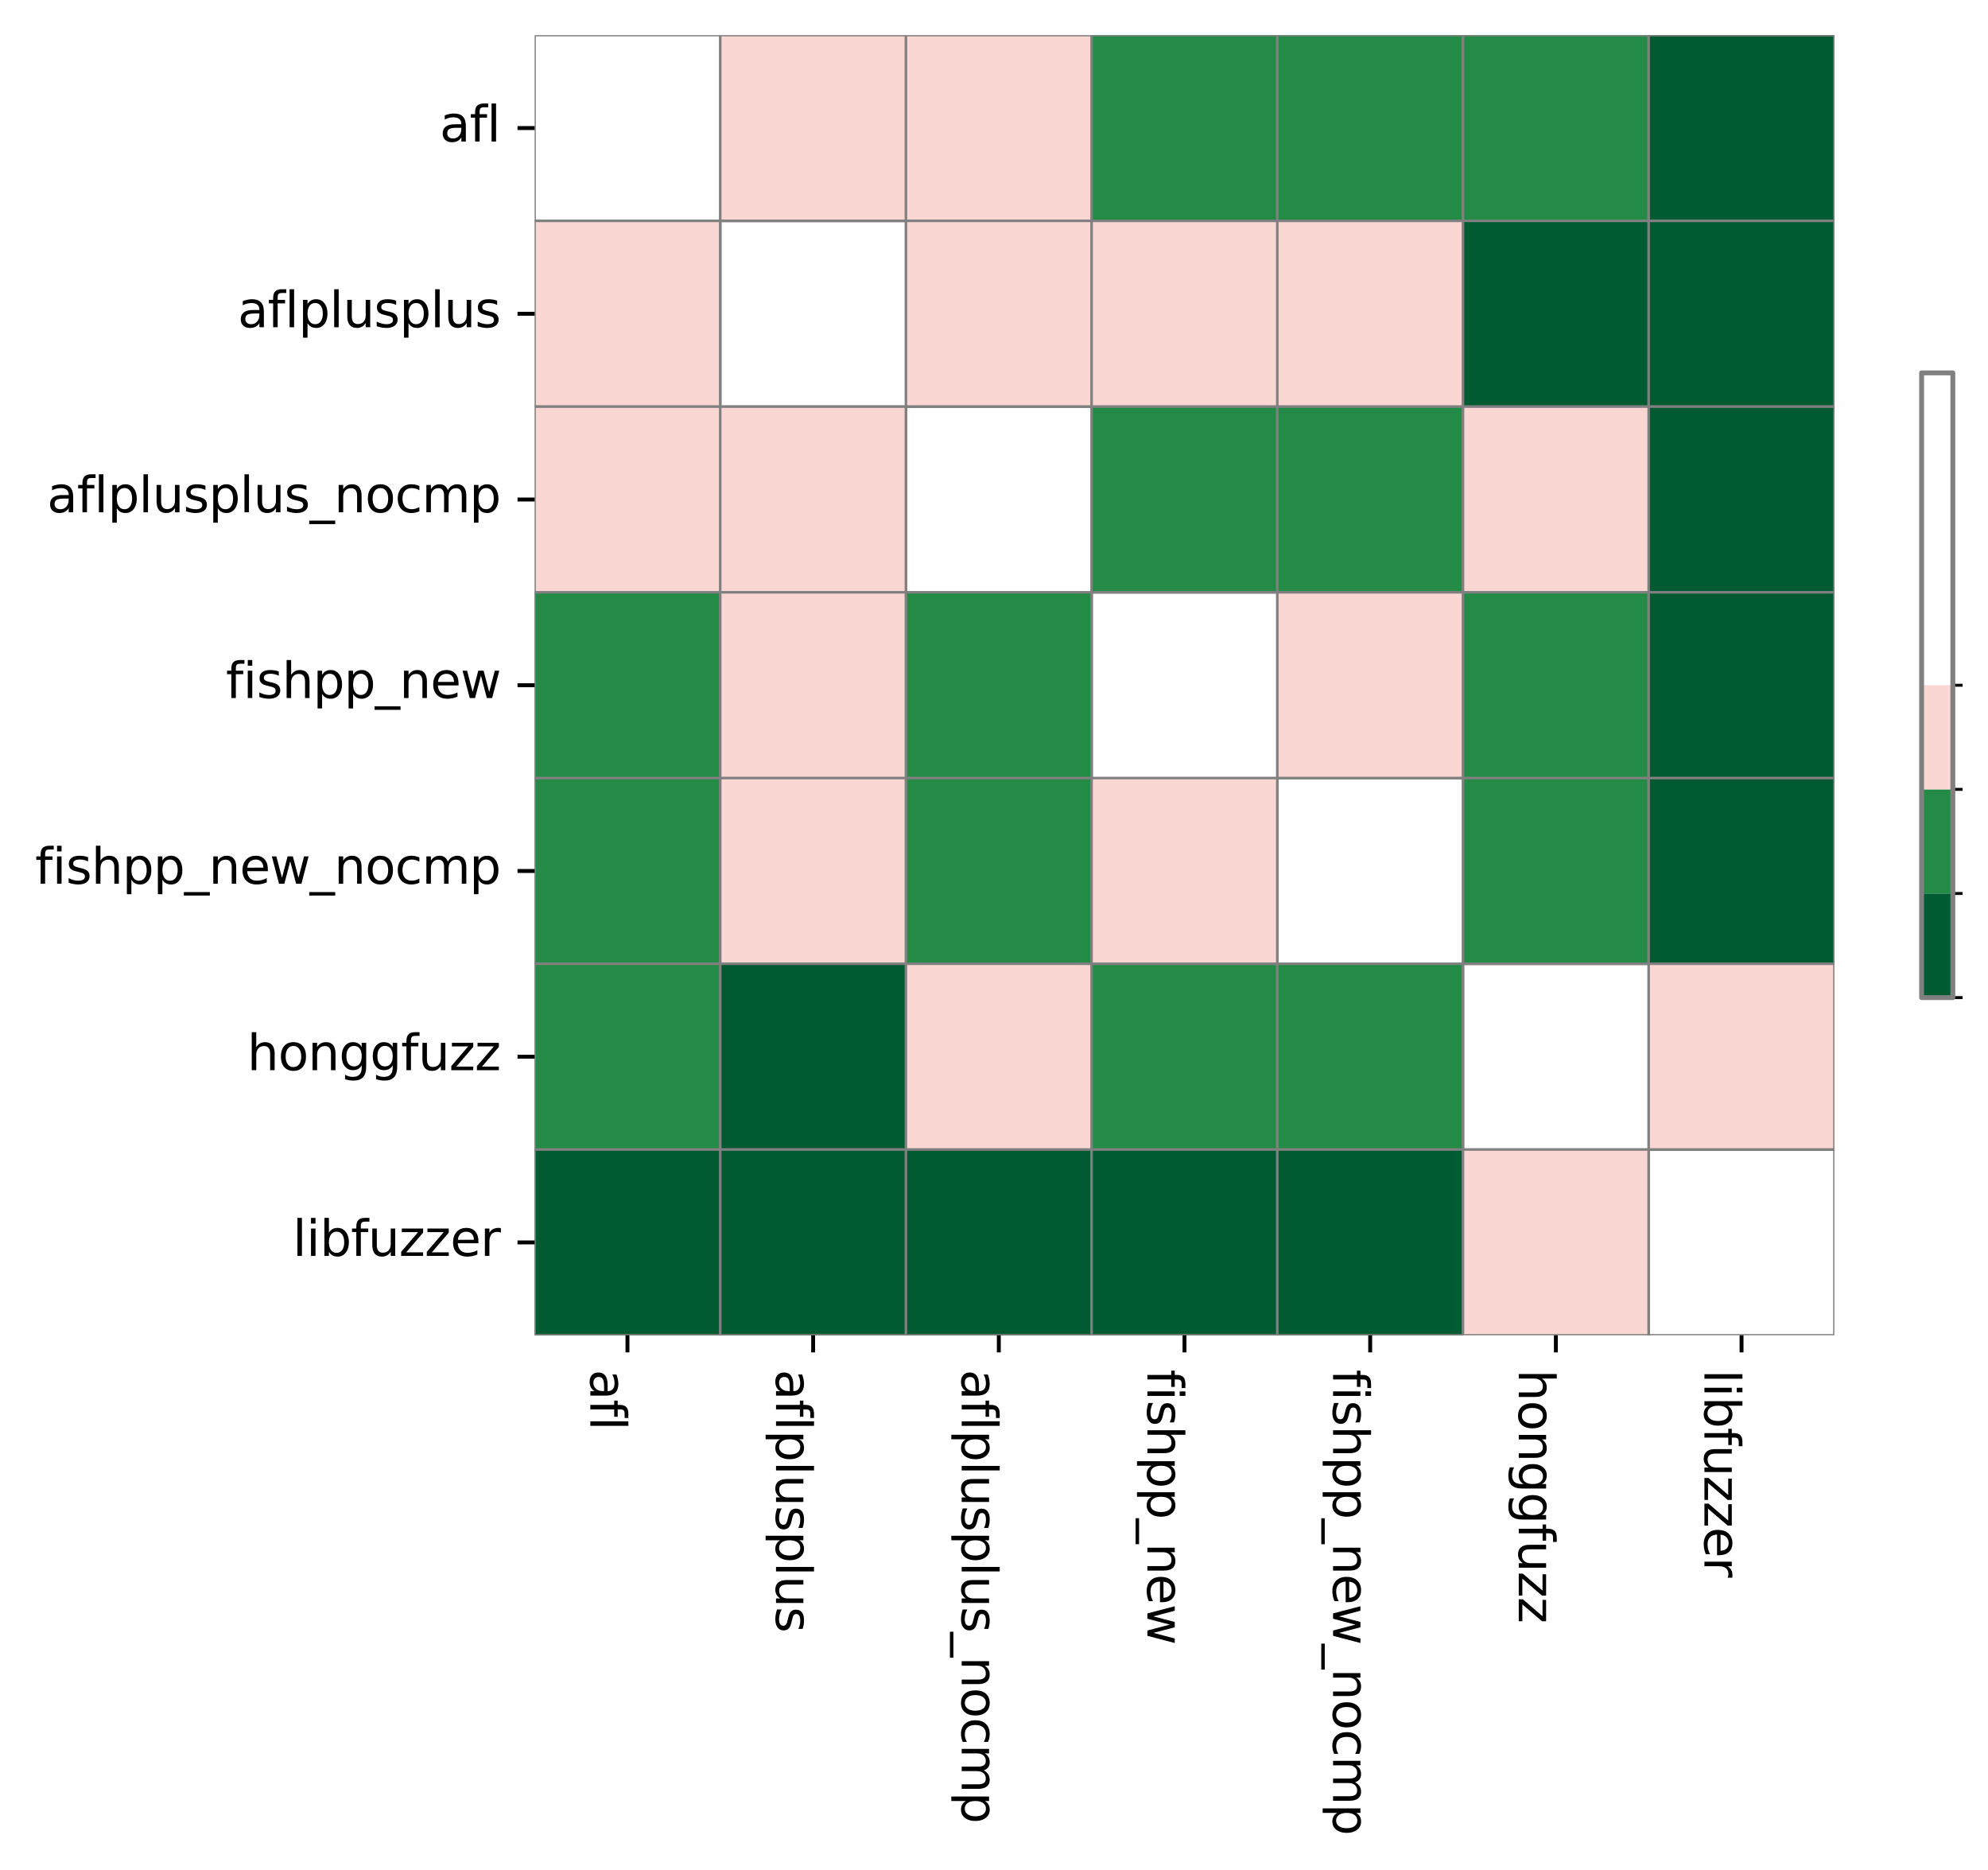 <?xml version="1.0" encoding="utf-8" standalone="no"?>
<!DOCTYPE svg PUBLIC "-//W3C//DTD SVG 1.1//EN"
  "http://www.w3.org/Graphics/SVG/1.1/DTD/svg11.dtd">
<svg xmlns:xlink="http://www.w3.org/1999/xlink" width="407.016pt" height="382.767pt" viewBox="0 0 407.016 382.767" xmlns="http://www.w3.org/2000/svg" version="1.1">
 <defs>
  <style type="text/css">*{stroke-linejoin: round; stroke-linecap: butt}</style>
 </defs>
 <g id="figure_1">
  <g id="patch_1">
   <path d="M 0 382.767 
L 407.016 382.767 
L 407.016 0 
L 0 0 
z
" style="fill: #ffffff"/>
  </g>
  <g id="axes_1">
   <g id="patch_2">
    <path d="M 109.455 273.312 
L 375.567 273.312 
L 375.567 7.2 
L 109.455 7.2 
z
" style="fill: #ffffff"/>
   </g>
   <g id="QuadMesh_1">
    <path d="M 109.455 7.2 
L 147.471 7.2 
L 147.471 45.216 
L 109.455 45.216 
L 109.455 7.2 
" clip-path="url(#p8dff5094f3)" style="fill: none; stroke: #808080; stroke-width: 0.5"/>
    <path d="M 147.471 7.2 
L 185.487 7.2 
L 185.487 45.216 
L 147.471 45.216 
L 147.471 7.2 
" clip-path="url(#p8dff5094f3)" style="fill: #fbd7d4; stroke: #808080; stroke-width: 0.5"/>
    <path d="M 185.487 7.2 
L 223.503 7.2 
L 223.503 45.216 
L 185.487 45.216 
L 185.487 7.2 
" clip-path="url(#p8dff5094f3)" style="fill: #fbd7d4; stroke: #808080; stroke-width: 0.5"/>
    <path d="M 223.503 7.2 
L 261.519 7.2 
L 261.519 45.216 
L 223.503 45.216 
L 223.503 7.2 
" clip-path="url(#p8dff5094f3)" style="fill: #238b45; stroke: #808080; stroke-width: 0.5"/>
    <path d="M 261.519 7.2 
L 299.535 7.2 
L 299.535 45.216 
L 261.519 45.216 
L 261.519 7.2 
" clip-path="url(#p8dff5094f3)" style="fill: #238b45; stroke: #808080; stroke-width: 0.5"/>
    <path d="M 299.535 7.2 
L 337.551 7.2 
L 337.551 45.216 
L 299.535 45.216 
L 299.535 7.2 
" clip-path="url(#p8dff5094f3)" style="fill: #238b45; stroke: #808080; stroke-width: 0.5"/>
    <path d="M 337.551 7.2 
L 375.567 7.2 
L 375.567 45.216 
L 337.551 45.216 
L 337.551 7.2 
" clip-path="url(#p8dff5094f3)" style="fill: #005a32; stroke: #808080; stroke-width: 0.5"/>
    <path d="M 109.455 45.216 
L 147.471 45.216 
L 147.471 83.232 
L 109.455 83.232 
L 109.455 45.216 
" clip-path="url(#p8dff5094f3)" style="fill: #fbd7d4; stroke: #808080; stroke-width: 0.5"/>
    <path d="M 147.471 45.216 
L 185.487 45.216 
L 185.487 83.232 
L 147.471 83.232 
L 147.471 45.216 
" clip-path="url(#p8dff5094f3)" style="fill: none; stroke: #808080; stroke-width: 0.5"/>
    <path d="M 185.487 45.216 
L 223.503 45.216 
L 223.503 83.232 
L 185.487 83.232 
L 185.487 45.216 
" clip-path="url(#p8dff5094f3)" style="fill: #fbd7d4; stroke: #808080; stroke-width: 0.5"/>
    <path d="M 223.503 45.216 
L 261.519 45.216 
L 261.519 83.232 
L 223.503 83.232 
L 223.503 45.216 
" clip-path="url(#p8dff5094f3)" style="fill: #fbd7d4; stroke: #808080; stroke-width: 0.5"/>
    <path d="M 261.519 45.216 
L 299.535 45.216 
L 299.535 83.232 
L 261.519 83.232 
L 261.519 45.216 
" clip-path="url(#p8dff5094f3)" style="fill: #fbd7d4; stroke: #808080; stroke-width: 0.5"/>
    <path d="M 299.535 45.216 
L 337.551 45.216 
L 337.551 83.232 
L 299.535 83.232 
L 299.535 45.216 
" clip-path="url(#p8dff5094f3)" style="fill: #005a32; stroke: #808080; stroke-width: 0.5"/>
    <path d="M 337.551 45.216 
L 375.567 45.216 
L 375.567 83.232 
L 337.551 83.232 
L 337.551 45.216 
" clip-path="url(#p8dff5094f3)" style="fill: #005a32; stroke: #808080; stroke-width: 0.5"/>
    <path d="M 109.455 83.232 
L 147.471 83.232 
L 147.471 121.248 
L 109.455 121.248 
L 109.455 83.232 
" clip-path="url(#p8dff5094f3)" style="fill: #fbd7d4; stroke: #808080; stroke-width: 0.5"/>
    <path d="M 147.471 83.232 
L 185.487 83.232 
L 185.487 121.248 
L 147.471 121.248 
L 147.471 83.232 
" clip-path="url(#p8dff5094f3)" style="fill: #fbd7d4; stroke: #808080; stroke-width: 0.5"/>
    <path d="M 185.487 83.232 
L 223.503 83.232 
L 223.503 121.248 
L 185.487 121.248 
L 185.487 83.232 
" clip-path="url(#p8dff5094f3)" style="fill: none; stroke: #808080; stroke-width: 0.5"/>
    <path d="M 223.503 83.232 
L 261.519 83.232 
L 261.519 121.248 
L 223.503 121.248 
L 223.503 83.232 
" clip-path="url(#p8dff5094f3)" style="fill: #238b45; stroke: #808080; stroke-width: 0.5"/>
    <path d="M 261.519 83.232 
L 299.535 83.232 
L 299.535 121.248 
L 261.519 121.248 
L 261.519 83.232 
" clip-path="url(#p8dff5094f3)" style="fill: #238b45; stroke: #808080; stroke-width: 0.5"/>
    <path d="M 299.535 83.232 
L 337.551 83.232 
L 337.551 121.248 
L 299.535 121.248 
L 299.535 83.232 
" clip-path="url(#p8dff5094f3)" style="fill: #fbd7d4; stroke: #808080; stroke-width: 0.5"/>
    <path d="M 337.551 83.232 
L 375.567 83.232 
L 375.567 121.248 
L 337.551 121.248 
L 337.551 83.232 
" clip-path="url(#p8dff5094f3)" style="fill: #005a32; stroke: #808080; stroke-width: 0.5"/>
    <path d="M 109.455 121.248 
L 147.471 121.248 
L 147.471 159.264 
L 109.455 159.264 
L 109.455 121.248 
" clip-path="url(#p8dff5094f3)" style="fill: #238b45; stroke: #808080; stroke-width: 0.5"/>
    <path d="M 147.471 121.248 
L 185.487 121.248 
L 185.487 159.264 
L 147.471 159.264 
L 147.471 121.248 
" clip-path="url(#p8dff5094f3)" style="fill: #fbd7d4; stroke: #808080; stroke-width: 0.5"/>
    <path d="M 185.487 121.248 
L 223.503 121.248 
L 223.503 159.264 
L 185.487 159.264 
L 185.487 121.248 
" clip-path="url(#p8dff5094f3)" style="fill: #238b45; stroke: #808080; stroke-width: 0.5"/>
    <path d="M 223.503 121.248 
L 261.519 121.248 
L 261.519 159.264 
L 223.503 159.264 
L 223.503 121.248 
" clip-path="url(#p8dff5094f3)" style="fill: none; stroke: #808080; stroke-width: 0.5"/>
    <path d="M 261.519 121.248 
L 299.535 121.248 
L 299.535 159.264 
L 261.519 159.264 
L 261.519 121.248 
" clip-path="url(#p8dff5094f3)" style="fill: #fbd7d4; stroke: #808080; stroke-width: 0.5"/>
    <path d="M 299.535 121.248 
L 337.551 121.248 
L 337.551 159.264 
L 299.535 159.264 
L 299.535 121.248 
" clip-path="url(#p8dff5094f3)" style="fill: #238b45; stroke: #808080; stroke-width: 0.5"/>
    <path d="M 337.551 121.248 
L 375.567 121.248 
L 375.567 159.264 
L 337.551 159.264 
L 337.551 121.248 
" clip-path="url(#p8dff5094f3)" style="fill: #005a32; stroke: #808080; stroke-width: 0.5"/>
    <path d="M 109.455 159.264 
L 147.471 159.264 
L 147.471 197.28 
L 109.455 197.28 
L 109.455 159.264 
" clip-path="url(#p8dff5094f3)" style="fill: #238b45; stroke: #808080; stroke-width: 0.5"/>
    <path d="M 147.471 159.264 
L 185.487 159.264 
L 185.487 197.28 
L 147.471 197.28 
L 147.471 159.264 
" clip-path="url(#p8dff5094f3)" style="fill: #fbd7d4; stroke: #808080; stroke-width: 0.5"/>
    <path d="M 185.487 159.264 
L 223.503 159.264 
L 223.503 197.28 
L 185.487 197.28 
L 185.487 159.264 
" clip-path="url(#p8dff5094f3)" style="fill: #238b45; stroke: #808080; stroke-width: 0.5"/>
    <path d="M 223.503 159.264 
L 261.519 159.264 
L 261.519 197.28 
L 223.503 197.28 
L 223.503 159.264 
" clip-path="url(#p8dff5094f3)" style="fill: #fbd7d4; stroke: #808080; stroke-width: 0.5"/>
    <path d="M 261.519 159.264 
L 299.535 159.264 
L 299.535 197.28 
L 261.519 197.28 
L 261.519 159.264 
" clip-path="url(#p8dff5094f3)" style="fill: none; stroke: #808080; stroke-width: 0.5"/>
    <path d="M 299.535 159.264 
L 337.551 159.264 
L 337.551 197.28 
L 299.535 197.28 
L 299.535 159.264 
" clip-path="url(#p8dff5094f3)" style="fill: #238b45; stroke: #808080; stroke-width: 0.5"/>
    <path d="M 337.551 159.264 
L 375.567 159.264 
L 375.567 197.28 
L 337.551 197.28 
L 337.551 159.264 
" clip-path="url(#p8dff5094f3)" style="fill: #005a32; stroke: #808080; stroke-width: 0.5"/>
    <path d="M 109.455 197.28 
L 147.471 197.28 
L 147.471 235.296 
L 109.455 235.296 
L 109.455 197.28 
" clip-path="url(#p8dff5094f3)" style="fill: #238b45; stroke: #808080; stroke-width: 0.5"/>
    <path d="M 147.471 197.28 
L 185.487 197.28 
L 185.487 235.296 
L 147.471 235.296 
L 147.471 197.28 
" clip-path="url(#p8dff5094f3)" style="fill: #005a32; stroke: #808080; stroke-width: 0.5"/>
    <path d="M 185.487 197.28 
L 223.503 197.28 
L 223.503 235.296 
L 185.487 235.296 
L 185.487 197.28 
" clip-path="url(#p8dff5094f3)" style="fill: #fbd7d4; stroke: #808080; stroke-width: 0.5"/>
    <path d="M 223.503 197.28 
L 261.519 197.28 
L 261.519 235.296 
L 223.503 235.296 
L 223.503 197.28 
" clip-path="url(#p8dff5094f3)" style="fill: #238b45; stroke: #808080; stroke-width: 0.5"/>
    <path d="M 261.519 197.28 
L 299.535 197.28 
L 299.535 235.296 
L 261.519 235.296 
L 261.519 197.28 
" clip-path="url(#p8dff5094f3)" style="fill: #238b45; stroke: #808080; stroke-width: 0.5"/>
    <path d="M 299.535 197.28 
L 337.551 197.28 
L 337.551 235.296 
L 299.535 235.296 
L 299.535 197.28 
" clip-path="url(#p8dff5094f3)" style="fill: none; stroke: #808080; stroke-width: 0.5"/>
    <path d="M 337.551 197.28 
L 375.567 197.28 
L 375.567 235.296 
L 337.551 235.296 
L 337.551 197.28 
" clip-path="url(#p8dff5094f3)" style="fill: #fbd7d4; stroke: #808080; stroke-width: 0.5"/>
    <path d="M 109.455 235.296 
L 147.471 235.296 
L 147.471 273.312 
L 109.455 273.312 
L 109.455 235.296 
" clip-path="url(#p8dff5094f3)" style="fill: #005a32; stroke: #808080; stroke-width: 0.5"/>
    <path d="M 147.471 235.296 
L 185.487 235.296 
L 185.487 273.312 
L 147.471 273.312 
L 147.471 235.296 
" clip-path="url(#p8dff5094f3)" style="fill: #005a32; stroke: #808080; stroke-width: 0.5"/>
    <path d="M 185.487 235.296 
L 223.503 235.296 
L 223.503 273.312 
L 185.487 273.312 
L 185.487 235.296 
" clip-path="url(#p8dff5094f3)" style="fill: #005a32; stroke: #808080; stroke-width: 0.5"/>
    <path d="M 223.503 235.296 
L 261.519 235.296 
L 261.519 273.312 
L 223.503 273.312 
L 223.503 235.296 
" clip-path="url(#p8dff5094f3)" style="fill: #005a32; stroke: #808080; stroke-width: 0.5"/>
    <path d="M 261.519 235.296 
L 299.535 235.296 
L 299.535 273.312 
L 261.519 273.312 
L 261.519 235.296 
" clip-path="url(#p8dff5094f3)" style="fill: #005a32; stroke: #808080; stroke-width: 0.5"/>
    <path d="M 299.535 235.296 
L 337.551 235.296 
L 337.551 273.312 
L 299.535 273.312 
L 299.535 235.296 
" clip-path="url(#p8dff5094f3)" style="fill: #fbd7d4; stroke: #808080; stroke-width: 0.5"/>
    <path d="M 337.551 235.296 
L 375.567 235.296 
L 375.567 273.312 
L 337.551 273.312 
L 337.551 235.296 
" clip-path="url(#p8dff5094f3)" style="fill: none; stroke: #808080; stroke-width: 0.5"/>
   </g>
   <g id="matplotlib.axis_1">
    <g id="xtick_1">
     <g id="line2d_1">
      <defs>
       <path id="m3f6933dd63" d="M 0 0 
L 0 3.5 
" style="stroke: #000000; stroke-width: 0.8"/>
      </defs>
      <g>
       <use xlink:href="#m3f6933dd63" x="128.463" y="273.312" style="stroke: #000000; stroke-width: 0.8"/>
      </g>
     </g>
     <g id="text_1">
      <!-- afl -->
      <g transform="translate(120.864 280.312) rotate(-270) scale(0.1 -0.1)">
       <defs>
        <path id="DejaVuSans-61" d="M 2194 1759 
Q 1497 1759 1228 1600 
Q 959 1441 959 1056 
Q 959 750 1161 570 
Q 1363 391 1709 391 
Q 2188 391 2477 730 
Q 2766 1069 2766 1631 
L 2766 1759 
L 2194 1759 
z
M 3341 1997 
L 3341 0 
L 2766 0 
L 2766 531 
Q 2569 213 2275 61 
Q 1981 -91 1556 -91 
Q 1019 -91 701 211 
Q 384 513 384 1019 
Q 384 1609 779 1909 
Q 1175 2209 1959 2209 
L 2766 2209 
L 2766 2266 
Q 2766 2663 2505 2880 
Q 2244 3097 1772 3097 
Q 1472 3097 1187 3025 
Q 903 2953 641 2809 
L 641 3341 
Q 956 3463 1253 3523 
Q 1550 3584 1831 3584 
Q 2591 3584 2966 3190 
Q 3341 2797 3341 1997 
z
" transform="scale(0.016)"/>
        <path id="DejaVuSans-66" d="M 2375 4863 
L 2375 4384 
L 1825 4384 
Q 1516 4384 1395 4259 
Q 1275 4134 1275 3809 
L 1275 3500 
L 2222 3500 
L 2222 3053 
L 1275 3053 
L 1275 0 
L 697 0 
L 697 3053 
L 147 3053 
L 147 3500 
L 697 3500 
L 697 3744 
Q 697 4328 969 4595 
Q 1241 4863 1831 4863 
L 2375 4863 
z
" transform="scale(0.016)"/>
        <path id="DejaVuSans-6c" d="M 603 4863 
L 1178 4863 
L 1178 0 
L 603 0 
L 603 4863 
z
" transform="scale(0.016)"/>
       </defs>
       <use xlink:href="#DejaVuSans-61"/>
       <use xlink:href="#DejaVuSans-66" x="61.279"/>
       <use xlink:href="#DejaVuSans-6c" x="96.484"/>
      </g>
     </g>
    </g>
    <g id="xtick_2">
     <g id="line2d_2">
      <g>
       <use xlink:href="#m3f6933dd63" x="166.479" y="273.312" style="stroke: #000000; stroke-width: 0.8"/>
      </g>
     </g>
     <g id="text_2">
      <!-- aflplusplus -->
      <g transform="translate(158.88 280.312) rotate(-270) scale(0.1 -0.1)">
       <defs>
        <path id="DejaVuSans-70" d="M 1159 525 
L 1159 -1331 
L 581 -1331 
L 581 3500 
L 1159 3500 
L 1159 2969 
Q 1341 3281 1617 3432 
Q 1894 3584 2278 3584 
Q 2916 3584 3314 3078 
Q 3713 2572 3713 1747 
Q 3713 922 3314 415 
Q 2916 -91 2278 -91 
Q 1894 -91 1617 61 
Q 1341 213 1159 525 
z
M 3116 1747 
Q 3116 2381 2855 2742 
Q 2594 3103 2138 3103 
Q 1681 3103 1420 2742 
Q 1159 2381 1159 1747 
Q 1159 1113 1420 752 
Q 1681 391 2138 391 
Q 2594 391 2855 752 
Q 3116 1113 3116 1747 
z
" transform="scale(0.016)"/>
        <path id="DejaVuSans-75" d="M 544 1381 
L 544 3500 
L 1119 3500 
L 1119 1403 
Q 1119 906 1312 657 
Q 1506 409 1894 409 
Q 2359 409 2629 706 
Q 2900 1003 2900 1516 
L 2900 3500 
L 3475 3500 
L 3475 0 
L 2900 0 
L 2900 538 
Q 2691 219 2414 64 
Q 2138 -91 1772 -91 
Q 1169 -91 856 284 
Q 544 659 544 1381 
z
M 1991 3584 
L 1991 3584 
z
" transform="scale(0.016)"/>
        <path id="DejaVuSans-73" d="M 2834 3397 
L 2834 2853 
Q 2591 2978 2328 3040 
Q 2066 3103 1784 3103 
Q 1356 3103 1142 2972 
Q 928 2841 928 2578 
Q 928 2378 1081 2264 
Q 1234 2150 1697 2047 
L 1894 2003 
Q 2506 1872 2764 1633 
Q 3022 1394 3022 966 
Q 3022 478 2636 193 
Q 2250 -91 1575 -91 
Q 1294 -91 989 -36 
Q 684 19 347 128 
L 347 722 
Q 666 556 975 473 
Q 1284 391 1588 391 
Q 1994 391 2212 530 
Q 2431 669 2431 922 
Q 2431 1156 2273 1281 
Q 2116 1406 1581 1522 
L 1381 1569 
Q 847 1681 609 1914 
Q 372 2147 372 2553 
Q 372 3047 722 3315 
Q 1072 3584 1716 3584 
Q 2034 3584 2315 3537 
Q 2597 3491 2834 3397 
z
" transform="scale(0.016)"/>
       </defs>
       <use xlink:href="#DejaVuSans-61"/>
       <use xlink:href="#DejaVuSans-66" x="61.279"/>
       <use xlink:href="#DejaVuSans-6c" x="96.484"/>
       <use xlink:href="#DejaVuSans-70" x="124.268"/>
       <use xlink:href="#DejaVuSans-6c" x="187.744"/>
       <use xlink:href="#DejaVuSans-75" x="215.527"/>
       <use xlink:href="#DejaVuSans-73" x="278.906"/>
       <use xlink:href="#DejaVuSans-70" x="331.006"/>
       <use xlink:href="#DejaVuSans-6c" x="394.482"/>
       <use xlink:href="#DejaVuSans-75" x="422.266"/>
       <use xlink:href="#DejaVuSans-73" x="485.645"/>
      </g>
     </g>
    </g>
    <g id="xtick_3">
     <g id="line2d_3">
      <g>
       <use xlink:href="#m3f6933dd63" x="204.495" y="273.312" style="stroke: #000000; stroke-width: 0.8"/>
      </g>
     </g>
     <g id="text_3">
      <!-- aflplusplus_nocmp -->
      <g transform="translate(196.896 280.312) rotate(-270) scale(0.1 -0.1)">
       <defs>
        <path id="DejaVuSans-5f" d="M 3263 -1063 
L 3263 -1509 
L -63 -1509 
L -63 -1063 
L 3263 -1063 
z
" transform="scale(0.016)"/>
        <path id="DejaVuSans-6e" d="M 3513 2113 
L 3513 0 
L 2938 0 
L 2938 2094 
Q 2938 2591 2744 2837 
Q 2550 3084 2163 3084 
Q 1697 3084 1428 2787 
Q 1159 2491 1159 1978 
L 1159 0 
L 581 0 
L 581 3500 
L 1159 3500 
L 1159 2956 
Q 1366 3272 1645 3428 
Q 1925 3584 2291 3584 
Q 2894 3584 3203 3211 
Q 3513 2838 3513 2113 
z
" transform="scale(0.016)"/>
        <path id="DejaVuSans-6f" d="M 1959 3097 
Q 1497 3097 1228 2736 
Q 959 2375 959 1747 
Q 959 1119 1226 758 
Q 1494 397 1959 397 
Q 2419 397 2687 759 
Q 2956 1122 2956 1747 
Q 2956 2369 2687 2733 
Q 2419 3097 1959 3097 
z
M 1959 3584 
Q 2709 3584 3137 3096 
Q 3566 2609 3566 1747 
Q 3566 888 3137 398 
Q 2709 -91 1959 -91 
Q 1206 -91 779 398 
Q 353 888 353 1747 
Q 353 2609 779 3096 
Q 1206 3584 1959 3584 
z
" transform="scale(0.016)"/>
        <path id="DejaVuSans-63" d="M 3122 3366 
L 3122 2828 
Q 2878 2963 2633 3030 
Q 2388 3097 2138 3097 
Q 1578 3097 1268 2742 
Q 959 2388 959 1747 
Q 959 1106 1268 751 
Q 1578 397 2138 397 
Q 2388 397 2633 464 
Q 2878 531 3122 666 
L 3122 134 
Q 2881 22 2623 -34 
Q 2366 -91 2075 -91 
Q 1284 -91 818 406 
Q 353 903 353 1747 
Q 353 2603 823 3093 
Q 1294 3584 2113 3584 
Q 2378 3584 2631 3529 
Q 2884 3475 3122 3366 
z
" transform="scale(0.016)"/>
        <path id="DejaVuSans-6d" d="M 3328 2828 
Q 3544 3216 3844 3400 
Q 4144 3584 4550 3584 
Q 5097 3584 5394 3201 
Q 5691 2819 5691 2113 
L 5691 0 
L 5113 0 
L 5113 2094 
Q 5113 2597 4934 2840 
Q 4756 3084 4391 3084 
Q 3944 3084 3684 2787 
Q 3425 2491 3425 1978 
L 3425 0 
L 2847 0 
L 2847 2094 
Q 2847 2600 2669 2842 
Q 2491 3084 2119 3084 
Q 1678 3084 1418 2786 
Q 1159 2488 1159 1978 
L 1159 0 
L 581 0 
L 581 3500 
L 1159 3500 
L 1159 2956 
Q 1356 3278 1631 3431 
Q 1906 3584 2284 3584 
Q 2666 3584 2933 3390 
Q 3200 3197 3328 2828 
z
" transform="scale(0.016)"/>
       </defs>
       <use xlink:href="#DejaVuSans-61"/>
       <use xlink:href="#DejaVuSans-66" x="61.279"/>
       <use xlink:href="#DejaVuSans-6c" x="96.484"/>
       <use xlink:href="#DejaVuSans-70" x="124.268"/>
       <use xlink:href="#DejaVuSans-6c" x="187.744"/>
       <use xlink:href="#DejaVuSans-75" x="215.527"/>
       <use xlink:href="#DejaVuSans-73" x="278.906"/>
       <use xlink:href="#DejaVuSans-70" x="331.006"/>
       <use xlink:href="#DejaVuSans-6c" x="394.482"/>
       <use xlink:href="#DejaVuSans-75" x="422.266"/>
       <use xlink:href="#DejaVuSans-73" x="485.645"/>
       <use xlink:href="#DejaVuSans-5f" x="537.744"/>
       <use xlink:href="#DejaVuSans-6e" x="587.744"/>
       <use xlink:href="#DejaVuSans-6f" x="651.123"/>
       <use xlink:href="#DejaVuSans-63" x="712.305"/>
       <use xlink:href="#DejaVuSans-6d" x="767.285"/>
       <use xlink:href="#DejaVuSans-70" x="864.697"/>
      </g>
     </g>
    </g>
    <g id="xtick_4">
     <g id="line2d_4">
      <g>
       <use xlink:href="#m3f6933dd63" x="242.511" y="273.312" style="stroke: #000000; stroke-width: 0.8"/>
      </g>
     </g>
     <g id="text_4">
      <!-- fishpp_new -->
      <g transform="translate(234.912 280.312) rotate(-270) scale(0.1 -0.1)">
       <defs>
        <path id="DejaVuSans-69" d="M 603 3500 
L 1178 3500 
L 1178 0 
L 603 0 
L 603 3500 
z
M 603 4863 
L 1178 4863 
L 1178 4134 
L 603 4134 
L 603 4863 
z
" transform="scale(0.016)"/>
        <path id="DejaVuSans-68" d="M 3513 2113 
L 3513 0 
L 2938 0 
L 2938 2094 
Q 2938 2591 2744 2837 
Q 2550 3084 2163 3084 
Q 1697 3084 1428 2787 
Q 1159 2491 1159 1978 
L 1159 0 
L 581 0 
L 581 4863 
L 1159 4863 
L 1159 2956 
Q 1366 3272 1645 3428 
Q 1925 3584 2291 3584 
Q 2894 3584 3203 3211 
Q 3513 2838 3513 2113 
z
" transform="scale(0.016)"/>
        <path id="DejaVuSans-65" d="M 3597 1894 
L 3597 1613 
L 953 1613 
Q 991 1019 1311 708 
Q 1631 397 2203 397 
Q 2534 397 2845 478 
Q 3156 559 3463 722 
L 3463 178 
Q 3153 47 2828 -22 
Q 2503 -91 2169 -91 
Q 1331 -91 842 396 
Q 353 884 353 1716 
Q 353 2575 817 3079 
Q 1281 3584 2069 3584 
Q 2775 3584 3186 3129 
Q 3597 2675 3597 1894 
z
M 3022 2063 
Q 3016 2534 2758 2815 
Q 2500 3097 2075 3097 
Q 1594 3097 1305 2825 
Q 1016 2553 972 2059 
L 3022 2063 
z
" transform="scale(0.016)"/>
        <path id="DejaVuSans-77" d="M 269 3500 
L 844 3500 
L 1563 769 
L 2278 3500 
L 2956 3500 
L 3675 769 
L 4391 3500 
L 4966 3500 
L 4050 0 
L 3372 0 
L 2619 2869 
L 1863 0 
L 1184 0 
L 269 3500 
z
" transform="scale(0.016)"/>
       </defs>
       <use xlink:href="#DejaVuSans-66"/>
       <use xlink:href="#DejaVuSans-69" x="35.205"/>
       <use xlink:href="#DejaVuSans-73" x="62.988"/>
       <use xlink:href="#DejaVuSans-68" x="115.088"/>
       <use xlink:href="#DejaVuSans-70" x="178.467"/>
       <use xlink:href="#DejaVuSans-70" x="241.943"/>
       <use xlink:href="#DejaVuSans-5f" x="305.42"/>
       <use xlink:href="#DejaVuSans-6e" x="355.42"/>
       <use xlink:href="#DejaVuSans-65" x="418.799"/>
       <use xlink:href="#DejaVuSans-77" x="480.322"/>
      </g>
     </g>
    </g>
    <g id="xtick_5">
     <g id="line2d_5">
      <g>
       <use xlink:href="#m3f6933dd63" x="280.527" y="273.312" style="stroke: #000000; stroke-width: 0.8"/>
      </g>
     </g>
     <g id="text_5">
      <!-- fishpp_new_nocmp -->
      <g transform="translate(272.928 280.312) rotate(-270) scale(0.1 -0.1)">
       <use xlink:href="#DejaVuSans-66"/>
       <use xlink:href="#DejaVuSans-69" x="35.205"/>
       <use xlink:href="#DejaVuSans-73" x="62.988"/>
       <use xlink:href="#DejaVuSans-68" x="115.088"/>
       <use xlink:href="#DejaVuSans-70" x="178.467"/>
       <use xlink:href="#DejaVuSans-70" x="241.943"/>
       <use xlink:href="#DejaVuSans-5f" x="305.42"/>
       <use xlink:href="#DejaVuSans-6e" x="355.42"/>
       <use xlink:href="#DejaVuSans-65" x="418.799"/>
       <use xlink:href="#DejaVuSans-77" x="480.322"/>
       <use xlink:href="#DejaVuSans-5f" x="562.109"/>
       <use xlink:href="#DejaVuSans-6e" x="612.109"/>
       <use xlink:href="#DejaVuSans-6f" x="675.488"/>
       <use xlink:href="#DejaVuSans-63" x="736.67"/>
       <use xlink:href="#DejaVuSans-6d" x="791.65"/>
       <use xlink:href="#DejaVuSans-70" x="889.062"/>
      </g>
     </g>
    </g>
    <g id="xtick_6">
     <g id="line2d_6">
      <g>
       <use xlink:href="#m3f6933dd63" x="318.543" y="273.312" style="stroke: #000000; stroke-width: 0.8"/>
      </g>
     </g>
     <g id="text_6">
      <!-- honggfuzz -->
      <g transform="translate(310.944 280.312) rotate(-270) scale(0.1 -0.1)">
       <defs>
        <path id="DejaVuSans-67" d="M 2906 1791 
Q 2906 2416 2648 2759 
Q 2391 3103 1925 3103 
Q 1463 3103 1205 2759 
Q 947 2416 947 1791 
Q 947 1169 1205 825 
Q 1463 481 1925 481 
Q 2391 481 2648 825 
Q 2906 1169 2906 1791 
z
M 3481 434 
Q 3481 -459 3084 -895 
Q 2688 -1331 1869 -1331 
Q 1566 -1331 1297 -1286 
Q 1028 -1241 775 -1147 
L 775 -588 
Q 1028 -725 1275 -790 
Q 1522 -856 1778 -856 
Q 2344 -856 2625 -561 
Q 2906 -266 2906 331 
L 2906 616 
Q 2728 306 2450 153 
Q 2172 0 1784 0 
Q 1141 0 747 490 
Q 353 981 353 1791 
Q 353 2603 747 3093 
Q 1141 3584 1784 3584 
Q 2172 3584 2450 3431 
Q 2728 3278 2906 2969 
L 2906 3500 
L 3481 3500 
L 3481 434 
z
" transform="scale(0.016)"/>
        <path id="DejaVuSans-7a" d="M 353 3500 
L 3084 3500 
L 3084 2975 
L 922 459 
L 3084 459 
L 3084 0 
L 275 0 
L 275 525 
L 2438 3041 
L 353 3041 
L 353 3500 
z
" transform="scale(0.016)"/>
       </defs>
       <use xlink:href="#DejaVuSans-68"/>
       <use xlink:href="#DejaVuSans-6f" x="63.379"/>
       <use xlink:href="#DejaVuSans-6e" x="124.561"/>
       <use xlink:href="#DejaVuSans-67" x="187.939"/>
       <use xlink:href="#DejaVuSans-67" x="251.416"/>
       <use xlink:href="#DejaVuSans-66" x="314.893"/>
       <use xlink:href="#DejaVuSans-75" x="350.098"/>
       <use xlink:href="#DejaVuSans-7a" x="413.477"/>
       <use xlink:href="#DejaVuSans-7a" x="465.967"/>
      </g>
     </g>
    </g>
    <g id="xtick_7">
     <g id="line2d_7">
      <g>
       <use xlink:href="#m3f6933dd63" x="356.559" y="273.312" style="stroke: #000000; stroke-width: 0.8"/>
      </g>
     </g>
     <g id="text_7">
      <!-- libfuzzer -->
      <g transform="translate(348.96 280.312) rotate(-270) scale(0.1 -0.1)">
       <defs>
        <path id="DejaVuSans-62" d="M 3116 1747 
Q 3116 2381 2855 2742 
Q 2594 3103 2138 3103 
Q 1681 3103 1420 2742 
Q 1159 2381 1159 1747 
Q 1159 1113 1420 752 
Q 1681 391 2138 391 
Q 2594 391 2855 752 
Q 3116 1113 3116 1747 
z
M 1159 2969 
Q 1341 3281 1617 3432 
Q 1894 3584 2278 3584 
Q 2916 3584 3314 3078 
Q 3713 2572 3713 1747 
Q 3713 922 3314 415 
Q 2916 -91 2278 -91 
Q 1894 -91 1617 61 
Q 1341 213 1159 525 
L 1159 0 
L 581 0 
L 581 4863 
L 1159 4863 
L 1159 2969 
z
" transform="scale(0.016)"/>
        <path id="DejaVuSans-72" d="M 2631 2963 
Q 2534 3019 2420 3045 
Q 2306 3072 2169 3072 
Q 1681 3072 1420 2755 
Q 1159 2438 1159 1844 
L 1159 0 
L 581 0 
L 581 3500 
L 1159 3500 
L 1159 2956 
Q 1341 3275 1631 3429 
Q 1922 3584 2338 3584 
Q 2397 3584 2469 3576 
Q 2541 3569 2628 3553 
L 2631 2963 
z
" transform="scale(0.016)"/>
       </defs>
       <use xlink:href="#DejaVuSans-6c"/>
       <use xlink:href="#DejaVuSans-69" x="27.783"/>
       <use xlink:href="#DejaVuSans-62" x="55.566"/>
       <use xlink:href="#DejaVuSans-66" x="119.043"/>
       <use xlink:href="#DejaVuSans-75" x="154.248"/>
       <use xlink:href="#DejaVuSans-7a" x="217.627"/>
       <use xlink:href="#DejaVuSans-7a" x="270.117"/>
       <use xlink:href="#DejaVuSans-65" x="322.607"/>
       <use xlink:href="#DejaVuSans-72" x="384.131"/>
      </g>
     </g>
    </g>
   </g>
   <g id="matplotlib.axis_2">
    <g id="ytick_1">
     <g id="line2d_8">
      <defs>
       <path id="md479e3a7ed" d="M 0 0 
L -3.5 0 
" style="stroke: #000000; stroke-width: 0.8"/>
      </defs>
      <g>
       <use xlink:href="#md479e3a7ed" x="109.455" y="26.208" style="stroke: #000000; stroke-width: 0.8"/>
      </g>
     </g>
     <g id="text_8">
      <!-- afl -->
      <g transform="translate(90.028 28.967) scale(0.1 -0.1)">
       <use xlink:href="#DejaVuSans-61"/>
       <use xlink:href="#DejaVuSans-66" x="61.279"/>
       <use xlink:href="#DejaVuSans-6c" x="96.484"/>
      </g>
     </g>
    </g>
    <g id="ytick_2">
     <g id="line2d_9">
      <g>
       <use xlink:href="#md479e3a7ed" x="109.455" y="64.224" style="stroke: #000000; stroke-width: 0.8"/>
      </g>
     </g>
     <g id="text_9">
      <!-- aflplusplus -->
      <g transform="translate(48.681 66.983) scale(0.1 -0.1)">
       <use xlink:href="#DejaVuSans-61"/>
       <use xlink:href="#DejaVuSans-66" x="61.279"/>
       <use xlink:href="#DejaVuSans-6c" x="96.484"/>
       <use xlink:href="#DejaVuSans-70" x="124.268"/>
       <use xlink:href="#DejaVuSans-6c" x="187.744"/>
       <use xlink:href="#DejaVuSans-75" x="215.527"/>
       <use xlink:href="#DejaVuSans-73" x="278.906"/>
       <use xlink:href="#DejaVuSans-70" x="331.006"/>
       <use xlink:href="#DejaVuSans-6c" x="394.482"/>
       <use xlink:href="#DejaVuSans-75" x="422.266"/>
       <use xlink:href="#DejaVuSans-73" x="485.645"/>
      </g>
     </g>
    </g>
    <g id="ytick_3">
     <g id="line2d_10">
      <g>
       <use xlink:href="#md479e3a7ed" x="109.455" y="102.24" style="stroke: #000000; stroke-width: 0.8"/>
      </g>
     </g>
     <g id="text_10">
      <!-- aflplusplus_nocmp -->
      <g transform="translate(9.637 104.86) scale(0.1 -0.1)">
       <use xlink:href="#DejaVuSans-61"/>
       <use xlink:href="#DejaVuSans-66" x="61.279"/>
       <use xlink:href="#DejaVuSans-6c" x="96.484"/>
       <use xlink:href="#DejaVuSans-70" x="124.268"/>
       <use xlink:href="#DejaVuSans-6c" x="187.744"/>
       <use xlink:href="#DejaVuSans-75" x="215.527"/>
       <use xlink:href="#DejaVuSans-73" x="278.906"/>
       <use xlink:href="#DejaVuSans-70" x="331.006"/>
       <use xlink:href="#DejaVuSans-6c" x="394.482"/>
       <use xlink:href="#DejaVuSans-75" x="422.266"/>
       <use xlink:href="#DejaVuSans-73" x="485.645"/>
       <use xlink:href="#DejaVuSans-5f" x="537.744"/>
       <use xlink:href="#DejaVuSans-6e" x="587.744"/>
       <use xlink:href="#DejaVuSans-6f" x="651.123"/>
       <use xlink:href="#DejaVuSans-63" x="712.305"/>
       <use xlink:href="#DejaVuSans-6d" x="767.285"/>
       <use xlink:href="#DejaVuSans-70" x="864.697"/>
      </g>
     </g>
    </g>
    <g id="ytick_4">
     <g id="line2d_11">
      <g>
       <use xlink:href="#md479e3a7ed" x="109.455" y="140.256" style="stroke: #000000; stroke-width: 0.8"/>
      </g>
     </g>
     <g id="text_11">
      <!-- fishpp_new -->
      <g transform="translate(46.244 142.876) scale(0.1 -0.1)">
       <use xlink:href="#DejaVuSans-66"/>
       <use xlink:href="#DejaVuSans-69" x="35.205"/>
       <use xlink:href="#DejaVuSans-73" x="62.988"/>
       <use xlink:href="#DejaVuSans-68" x="115.088"/>
       <use xlink:href="#DejaVuSans-70" x="178.467"/>
       <use xlink:href="#DejaVuSans-70" x="241.943"/>
       <use xlink:href="#DejaVuSans-5f" x="305.42"/>
       <use xlink:href="#DejaVuSans-6e" x="355.42"/>
       <use xlink:href="#DejaVuSans-65" x="418.799"/>
       <use xlink:href="#DejaVuSans-77" x="480.322"/>
      </g>
     </g>
    </g>
    <g id="ytick_5">
     <g id="line2d_12">
      <g>
       <use xlink:href="#md479e3a7ed" x="109.455" y="178.272" style="stroke: #000000; stroke-width: 0.8"/>
      </g>
     </g>
     <g id="text_12">
      <!-- fishpp_new_nocmp -->
      <g transform="translate(7.2 180.892) scale(0.1 -0.1)">
       <use xlink:href="#DejaVuSans-66"/>
       <use xlink:href="#DejaVuSans-69" x="35.205"/>
       <use xlink:href="#DejaVuSans-73" x="62.988"/>
       <use xlink:href="#DejaVuSans-68" x="115.088"/>
       <use xlink:href="#DejaVuSans-70" x="178.467"/>
       <use xlink:href="#DejaVuSans-70" x="241.943"/>
       <use xlink:href="#DejaVuSans-5f" x="305.42"/>
       <use xlink:href="#DejaVuSans-6e" x="355.42"/>
       <use xlink:href="#DejaVuSans-65" x="418.799"/>
       <use xlink:href="#DejaVuSans-77" x="480.322"/>
       <use xlink:href="#DejaVuSans-5f" x="562.109"/>
       <use xlink:href="#DejaVuSans-6e" x="612.109"/>
       <use xlink:href="#DejaVuSans-6f" x="675.488"/>
       <use xlink:href="#DejaVuSans-63" x="736.67"/>
       <use xlink:href="#DejaVuSans-6d" x="791.65"/>
       <use xlink:href="#DejaVuSans-70" x="889.062"/>
      </g>
     </g>
    </g>
    <g id="ytick_6">
     <g id="line2d_13">
      <g>
       <use xlink:href="#md479e3a7ed" x="109.455" y="216.288" style="stroke: #000000; stroke-width: 0.8"/>
      </g>
     </g>
     <g id="text_13">
      <!-- honggfuzz -->
      <g transform="translate(50.609 219.047) scale(0.1 -0.1)">
       <use xlink:href="#DejaVuSans-68"/>
       <use xlink:href="#DejaVuSans-6f" x="63.379"/>
       <use xlink:href="#DejaVuSans-6e" x="124.561"/>
       <use xlink:href="#DejaVuSans-67" x="187.939"/>
       <use xlink:href="#DejaVuSans-67" x="251.416"/>
       <use xlink:href="#DejaVuSans-66" x="314.893"/>
       <use xlink:href="#DejaVuSans-75" x="350.098"/>
       <use xlink:href="#DejaVuSans-7a" x="413.477"/>
       <use xlink:href="#DejaVuSans-7a" x="465.967"/>
      </g>
     </g>
    </g>
    <g id="ytick_7">
     <g id="line2d_14">
      <g>
       <use xlink:href="#md479e3a7ed" x="109.455" y="254.304" style="stroke: #000000; stroke-width: 0.8"/>
      </g>
     </g>
     <g id="text_14">
      <!-- libfuzzer -->
      <g transform="translate(59.931 257.063) scale(0.1 -0.1)">
       <use xlink:href="#DejaVuSans-6c"/>
       <use xlink:href="#DejaVuSans-69" x="27.783"/>
       <use xlink:href="#DejaVuSans-62" x="55.566"/>
       <use xlink:href="#DejaVuSans-66" x="119.043"/>
       <use xlink:href="#DejaVuSans-75" x="154.248"/>
       <use xlink:href="#DejaVuSans-7a" x="217.627"/>
       <use xlink:href="#DejaVuSans-7a" x="270.117"/>
       <use xlink:href="#DejaVuSans-65" x="322.607"/>
       <use xlink:href="#DejaVuSans-72" x="384.131"/>
      </g>
     </g>
    </g>
   </g>
  </g>
  <g id="axes_2">
   <g id="patch_3">
    <path d="M 393.423 204.192 
L 399.816 204.192 
L 399.816 76.32 
L 393.423 76.32 
z
" style="fill: #ffffff"/>
   </g>
   <g id="QuadMesh_2">
    <path d="M 393.423 204.192 
L 399.816 204.192 
L 399.816 182.88 
L 393.423 182.88 
L 393.423 204.192 
" clip-path="url(#p24afbbfde1)" style="fill: #005a32"/>
    <path d="M 393.423 182.88 
L 399.816 182.88 
L 399.816 161.568 
L 393.423 161.568 
L 393.423 182.88 
" clip-path="url(#p24afbbfde1)" style="fill: #238b45"/>
    <path d="M 393.423 161.568 
L 399.816 161.568 
L 399.816 140.256 
L 393.423 140.256 
L 393.423 161.568 
" clip-path="url(#p24afbbfde1)" style="fill: #fbd7d4"/>
   </g>
   <g id="matplotlib.axis_3"/>
   <g id="matplotlib.axis_4">
    <g id="ytick_8">
     <g id="line2d_15"/>
    </g>
    <g id="ytick_9">
     <g id="line2d_16"/>
    </g>
    <g id="ytick_10">
     <g id="line2d_17"/>
    </g>
    <g id="ytick_11">
     <g id="line2d_18"/>
    </g>
    <g id="ytick_12">
     <g id="line2d_19">
      <defs>
       <path id="m883d5f0c54" d="M 0 0 
L 2 0 
" style="stroke: #000000; stroke-width: 0.6"/>
      </defs>
      <g>
       <use xlink:href="#m883d5f0c54" x="399.816" y="204.192" style="stroke: #000000; stroke-width: 0.6"/>
      </g>
     </g>
    </g>
    <g id="ytick_13">
     <g id="line2d_20">
      <g>
       <use xlink:href="#m883d5f0c54" x="399.816" y="182.88" style="stroke: #000000; stroke-width: 0.6"/>
      </g>
     </g>
    </g>
    <g id="ytick_14">
     <g id="line2d_21">
      <g>
       <use xlink:href="#m883d5f0c54" x="399.816" y="161.568" style="stroke: #000000; stroke-width: 0.6"/>
      </g>
     </g>
    </g>
    <g id="ytick_15">
     <g id="line2d_22">
      <g>
       <use xlink:href="#m883d5f0c54" x="399.816" y="140.256" style="stroke: #000000; stroke-width: 0.6"/>
      </g>
     </g>
    </g>
   </g>
   <g id="LineCollection_1"/>
   <g id="patch_4">
    <path d="M 393.423 204.192 
L 396.619 204.192 
L 399.816 204.192 
L 399.816 76.32 
L 396.619 76.32 
L 393.423 76.32 
L 393.423 204.192 
z
" style="fill: none; stroke: #808080; stroke-linejoin: miter; stroke-linecap: square"/>
   </g>
  </g>
 </g>
 <defs>
  <clipPath id="p8dff5094f3">
   <rect x="109.455" y="7.2" width="266.112" height="266.112"/>
  </clipPath>
  <clipPath id="p24afbbfde1">
   <rect x="393.423" y="76.32" width="6.394" height="127.872"/>
  </clipPath>
 </defs>
</svg>
